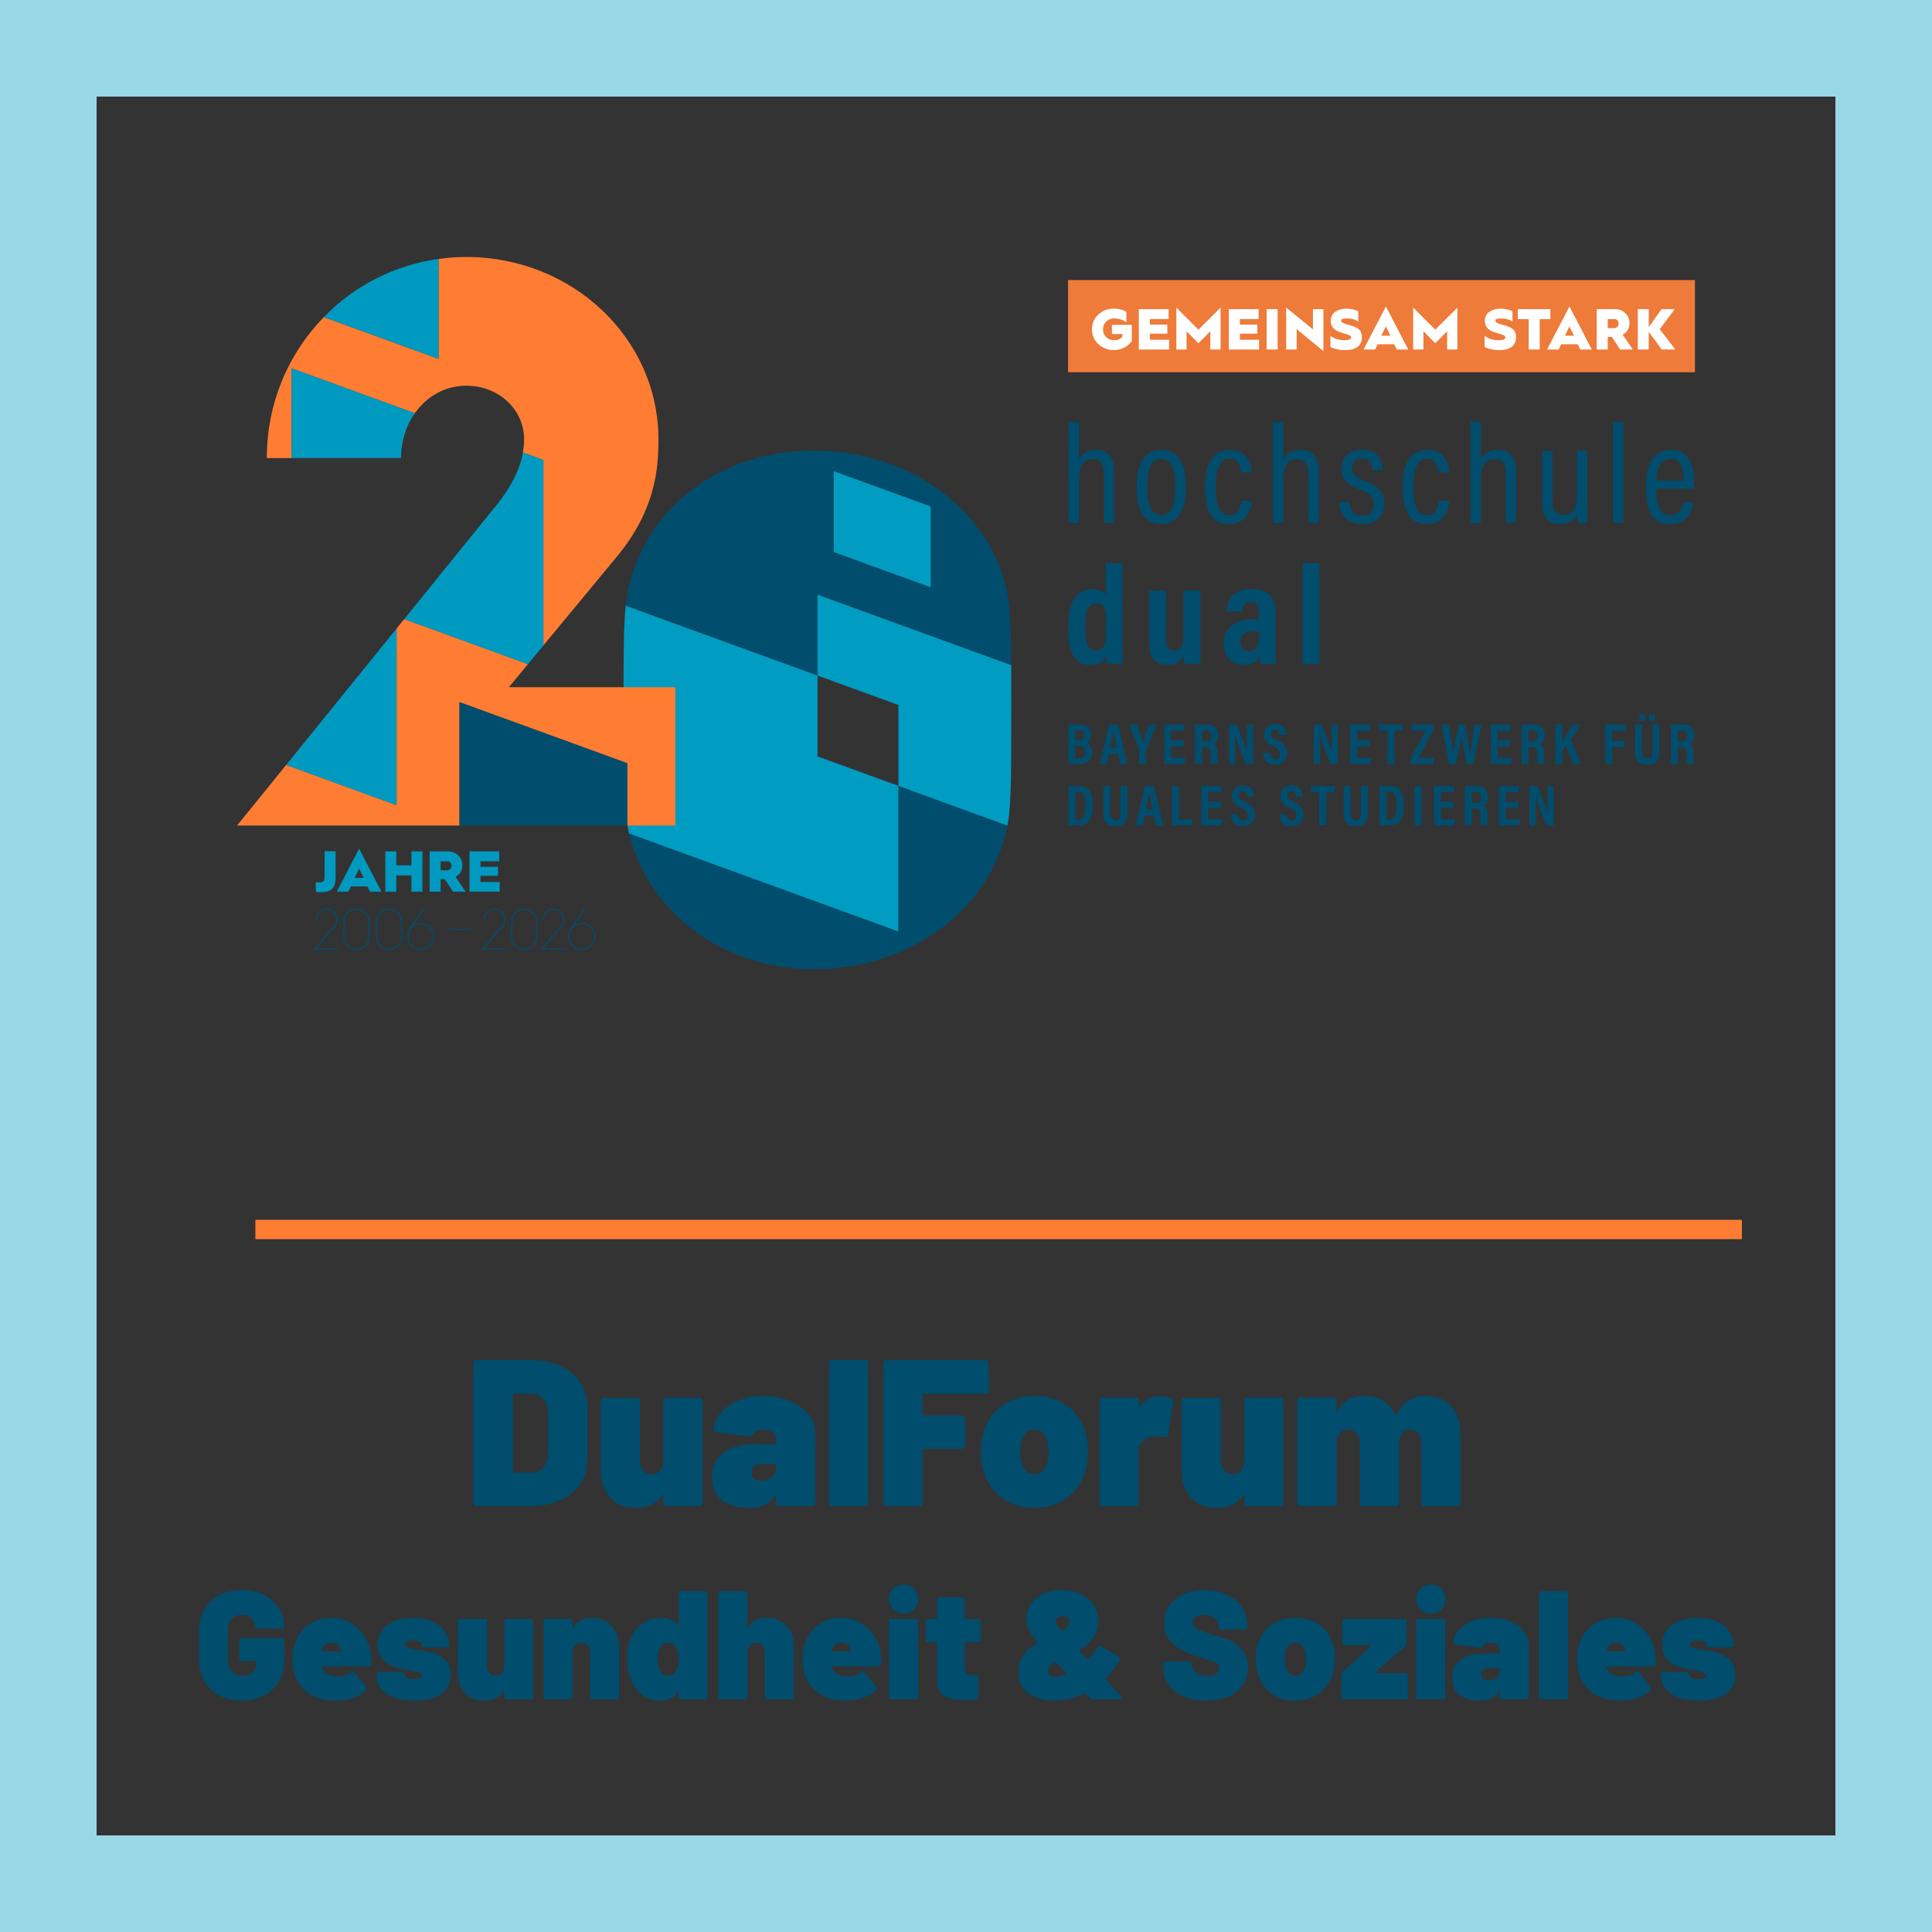 <?xml version="1.0" encoding="UTF-8"?>
<svg xmlns="http://www.w3.org/2000/svg" xmlns:xlink="http://www.w3.org/1999/xlink" id="Ebene_1" data-name="Ebene 1" viewBox="0 0 500 500">
  <rect x="0" y="0" width="500" height="500" fill="#333333" stroke="none"/>
  <defs>
    <style>
      .cls-1 {
        clip-path: url(#clippath-6);
      }

      .cls-2 {
        clip-path: url(#clippath-7);
      }

      .cls-3 {
        clip-path: url(#clippath-4);
      }

      .cls-4 {
        fill: #ff7d33;
      }

      .cls-5 {
        clip-path: url(#clippath-9);
      }

      .cls-6 {
        clip-path: url(#clippath-10);
      }

      .cls-7 {
        fill: #fff;
      }

      .cls-8 {
        fill: #009ac1;
      }

      .cls-9 {
        clip-path: url(#clippath-11);
      }

      .cls-10 {
        fill: #ee7b3a;
      }

      .cls-11 {
        fill: none;
      }

      .cls-12 {
        fill: #004d6e;
      }

      .cls-13 {
        clip-path: url(#clippath-1);
      }

      .cls-14 {
        clip-path: url(#clippath-5);
      }

      .cls-15 {
        clip-path: url(#clippath-8);
      }

      .cls-16 {
        clip-path: url(#clippath-3);
      }

      .cls-17 {
        stroke: #ff7d33;
        stroke-miterlimit: 10;
        stroke-width: 5px;
      }

      .cls-17, .cls-18 {
        fill: #99d8e7;
      }

      .cls-19 {
        clip-path: url(#clippath-12);
      }

      .cls-20 {
        fill: #004d6d;
      }

      .cls-21 {
        clip-path: url(#clippath-2);
      }

      .cls-22 {
        fill: #004d6e;
      }

      .cls-23 {
        fill: #009cc2;
      }

      .cls-24 {
        clip-path: url(#clippath-13);
      }

      .cls-25 {
        clip-path: url(#clippath);
      }
    </style>
    <clipPath id="clippath">
      <rect class="cls-11" x="61.35" y="66.51" width="377.29" height="184.34"></rect>
    </clipPath>
    <clipPath id="clippath-1">
      <rect class="cls-11" x="61.35" y="66.51" width="377.29" height="184.34"></rect>
    </clipPath>
    <clipPath id="clippath-2">
      <rect class="cls-11" x="61.35" y="66.51" width="377.29" height="184.34"></rect>
    </clipPath>
    <clipPath id="clippath-3">
      <rect class="cls-11" x="61.35" y="66.51" width="377.29" height="184.34"></rect>
    </clipPath>
    <clipPath id="clippath-4">
      <rect class="cls-11" x="61.35" y="66.51" width="377.29" height="184.34"></rect>
    </clipPath>
    <clipPath id="clippath-5">
      <rect class="cls-11" x="61.35" y="66.51" width="377.29" height="184.34"></rect>
    </clipPath>
    <clipPath id="clippath-6">
      <rect class="cls-11" x="61.35" y="66.51" width="377.29" height="184.34"></rect>
    </clipPath>
    <clipPath id="clippath-7">
      <rect class="cls-11" x="61.35" y="66.51" width="377.29" height="184.34"></rect>
    </clipPath>
    <clipPath id="clippath-8">
      <rect class="cls-11" x="61.35" y="66.51" width="377.29" height="184.34"></rect>
    </clipPath>
    <clipPath id="clippath-9">
      <rect class="cls-11" x="61.35" y="66.51" width="377.29" height="184.34"></rect>
    </clipPath>
    <clipPath id="clippath-10">
      <rect class="cls-11" x="61.35" y="66.51" width="377.29" height="184.34"></rect>
    </clipPath>
    <clipPath id="clippath-11">
      <rect class="cls-11" x="61.35" y="66.51" width="377.29" height="184.34"></rect>
    </clipPath>
    <clipPath id="clippath-12">
      <rect class="cls-11" x="61.35" y="66.51" width="377.29" height="184.34"></rect>
    </clipPath>
    <clipPath id="clippath-13">
      <rect class="cls-11" x="61.35" y="66.51" width="377.29" height="184.34"></rect>
    </clipPath>
  </defs>
  <path class="cls-18" d="M475,25v450H25V25h450M500,0H0v500h500V0h0Z"></path>
  <g>
    <path class="cls-20" d="M122.76,389.58c-.14-.14-.22-.34-.22-.59v-36.18c0-.25.07-.45.22-.59s.34-.22.59-.22h13.88c2.92,0,5.5.5,7.75,1.51,2.25,1.01,3.99,2.43,5.21,4.27,1.22,1.84,1.84,3.96,1.84,6.37v13.5c0,2.41-.61,4.54-1.84,6.37s-2.96,3.26-5.21,4.27-4.83,1.51-7.75,1.51h-13.88c-.25,0-.45-.07-.59-.22ZM132.97,381.11h4.64c1.22,0,2.23-.48,3.02-1.43.79-.95,1.21-2.21,1.24-3.75v-10.04c0-1.55-.4-2.8-1.19-3.75s-1.84-1.43-3.13-1.43h-4.59c-.18,0-.27.09-.27.27v19.87c0,.18.09.27.27.27Z"></path>
    <path class="cls-20" d="M171.9,361.94c.14-.14.34-.22.59-.22h8.53c.25,0,.45.07.59.22.14.14.22.34.22.59v26.46c0,.25-.07.45-.22.59s-.34.22-.59.22h-8.53c-.25,0-.45-.07-.59-.22-.14-.14-.22-.34-.22-.59v-1.78c0-.11-.04-.18-.11-.22s-.14,0-.22.11c-1.48,2.09-3.78,3.13-6.91,3.13-2.74,0-4.91-.89-6.53-2.67s-2.43-4.26-2.43-7.42v-17.6c0-.25.07-.45.22-.59s.34-.22.59-.22h8.53c.25,0,.45.07.59.22.14.14.22.34.22.59v15.39c0,1.08.28,1.95.84,2.62.56.67,1.29,1,2.19,1,.79,0,1.45-.24,1.97-.73.52-.49.86-1.14,1-1.97.04-.07.05-.18.05-.32v-15.98c0-.25.07-.45.22-.59Z"></path>
    <path class="cls-20" d="M204.35,362.53c2.05.83,3.67,1.96,4.86,3.4,1.19,1.44,1.78,3.01,1.78,4.7v18.36c0,.25-.07.45-.22.59s-.34.22-.59.22h-8.53c-.25,0-.45-.07-.59-.22-.14-.14-.22-.34-.22-.59v-1.89c0-.14-.03-.22-.08-.24-.05-.02-.12.03-.19.14-.61,1.12-1.46,1.94-2.54,2.46s-2.5.78-4.27.78c-2.95,0-5.27-.67-6.97-2.02-1.69-1.35-2.54-3.32-2.54-5.91,0-2.74.96-4.84,2.89-6.32,1.93-1.48,4.73-2.21,8.4-2.21h5.02c.18,0,.27-.09.27-.27v-.97c0-.76-.28-1.37-.84-1.84-.56-.47-1.31-.7-2.24-.7-.65,0-1.22.11-1.73.32s-.86.5-1.08.86c-.14.25-.28.42-.4.51-.13.09-.3.12-.51.08l-8.69-1.08c-.5-.07-.76-.29-.76-.65.14-1.62.79-3.1,1.94-4.43,1.15-1.33,2.69-2.38,4.62-3.16s4.08-1.16,6.45-1.16,4.7.41,6.75,1.24ZM199.74,382.29c.74-.61,1.11-1.44,1.11-2.48v-.7c0-.18-.09-.27-.27-.27h-2.7c-2.27,0-3.4.74-3.4,2.21,0,.65.21,1.17.62,1.57.41.4,1.02.59,1.81.59,1.15,0,2.1-.31,2.83-.92Z"></path>
    <path class="cls-20" d="M214.77,389.58c-.14-.14-.22-.34-.22-.59v-36.18c0-.25.07-.45.22-.59s.34-.22.59-.22h8.53c.25,0,.45.07.59.22.14.14.22.34.22.59v36.18c0,.25-.07.45-.22.59s-.34.22-.59.22h-8.53c-.25,0-.45-.07-.59-.22Z"></path>
    <path class="cls-20" d="M255.71,360.48c-.14.14-.34.22-.59.22h-16.09c-.18,0-.27.09-.27.27v5.08c0,.18.09.27.27.27h9.99c.25,0,.45.07.59.22.14.14.22.34.22.59v7.02c0,.25-.07.45-.22.59-.14.14-.34.22-.59.22h-9.99c-.18,0-.27.09-.27.27v13.77c0,.25-.07.45-.22.59s-.34.22-.59.22h-8.53c-.25,0-.45-.07-.59-.22-.14-.14-.22-.34-.22-.59v-36.18c0-.25.07-.45.22-.59.14-.14.34-.22.59-.22h25.7c.25,0,.45.07.59.22.14.14.22.34.22.59v7.07c0,.25-.07.45-.22.59Z"></path>
    <path class="cls-20" d="M259.03,387.48c-2.36-1.84-3.92-4.32-4.67-7.45-.36-1.3-.54-2.74-.54-4.32,0-1.76.22-3.37.65-4.81.86-2.99,2.46-5.34,4.78-7.05,2.32-1.71,5.16-2.56,8.51-2.56s6.16.86,8.45,2.56c2.29,1.71,3.86,4.02,4.72,6.94.43,1.51.65,3.11.65,4.81,0,1.37-.14,2.74-.43,4.1-.76,3.24-2.31,5.8-4.67,7.69-2.36,1.89-5.28,2.83-8.78,2.83s-6.31-.92-8.67-2.75ZM269.96,380.59c.58-.63.97-1.47,1.19-2.51.14-.68.21-1.49.21-2.43,0-.83-.09-1.66-.27-2.48-.54-2.12-1.67-3.19-3.4-3.19s-2.93,1.06-3.4,3.19c-.18.61-.27,1.44-.27,2.48,0,.94.07,1.75.22,2.43.54,2.3,1.69,3.46,3.46,3.46.94,0,1.69-.32,2.27-.95Z"></path>
    <path class="cls-20" d="M303.23,362.04c.32.18.45.52.38,1.03l-1.3,8.32c-.04.29-.13.47-.3.54-.16.07-.39.07-.67,0-.65-.14-1.22-.22-1.73-.22-.54,0-1.04.05-1.51.16-.94.18-1.74.57-2.4,1.16-.67.59-1,1.4-1,2.4v13.55c0,.25-.07.45-.22.59s-.34.22-.59.22h-8.53c-.25,0-.45-.07-.59-.22-.14-.14-.22-.34-.22-.59v-26.46c0-.25.07-.45.22-.59s.34-.22.59-.22h8.53c.25,0,.45.07.59.22.14.14.22.34.22.59v1.3c0,.11.04.18.11.22.07.04.13.02.16-.05,1.37-1.76,3.15-2.65,5.35-2.65,1.22,0,2.2.23,2.92.7Z"></path>
    <path class="cls-20" d="M322.23,361.94c.14-.14.34-.22.59-.22h8.53c.25,0,.45.07.59.22.14.14.22.34.22.59v26.46c0,.25-.07.45-.22.59-.14.14-.34.22-.59.22h-8.53c-.25,0-.45-.07-.59-.22-.14-.14-.22-.34-.22-.59v-1.78c0-.11-.04-.18-.11-.22s-.14,0-.22.11c-1.48,2.09-3.78,3.13-6.91,3.13-2.74,0-4.91-.89-6.53-2.67-1.62-1.78-2.43-4.26-2.43-7.42v-17.6c0-.25.07-.45.22-.59.14-.14.34-.22.59-.22h8.53c.25,0,.45.07.59.22.14.14.22.34.22.59v15.39c0,1.08.28,1.95.84,2.62.56.67,1.29,1,2.19,1,.79,0,1.45-.24,1.97-.73.52-.49.85-1.14,1-1.97.04-.07.05-.18.05-.32v-15.98c0-.25.07-.45.22-.59Z"></path>
    <path class="cls-20" d="M375.58,363.93c1.58,1.76,2.38,4.25,2.38,7.45v17.6c0,.25-.07.45-.22.59s-.34.22-.59.22h-8.53c-.25,0-.45-.07-.59-.22-.14-.14-.22-.34-.22-.59v-15.39c0-1.08-.26-1.95-.78-2.62-.52-.67-1.2-1-2.03-1s-1.57.33-2.11,1c-.54.67-.81,1.54-.81,2.62v15.39c0,.25-.07.45-.22.59s-.34.22-.59.22h-8.53c-.25,0-.45-.07-.59-.22-.14-.14-.22-.34-.22-.59v-15.39c0-1.08-.28-1.95-.84-2.62-.56-.67-1.29-1-2.19-1-.79,0-1.45.24-1.97.73-.52.49-.86,1.14-1,1.97-.04.07-.05.18-.05.32v15.98c0,.25-.07.45-.22.59s-.34.22-.59.22h-8.53c-.25,0-.45-.07-.59-.22-.14-.14-.22-.34-.22-.59v-26.46c0-.25.07-.45.22-.59s.34-.22.59-.22h8.53c.25,0,.45.07.59.22.14.14.22.34.22.59v2.7c0,.14.04.22.11.22s.14-.05.22-.16c1.37-2.66,3.67-4,6.91-4,1.84,0,3.45.42,4.83,1.27,1.39.85,2.44,2.06,3.16,3.65.11.18.22.16.32-.05.72-1.62,1.72-2.83,3-3.64,1.28-.81,2.78-1.21,4.51-1.21,2.84,0,5.06.88,6.64,2.65Z"></path>
    <path class="cls-20" d="M56.77,438.8c-1.67-.88-2.96-2.12-3.88-3.72-.92-1.6-1.38-3.44-1.38-5.52v-7.56c0-2.08.46-3.91,1.38-5.5s2.21-2.82,3.88-3.7c1.67-.88,3.59-1.32,5.78-1.32s4.04.42,5.72,1.26c1.68.84,2.98,1.98,3.9,3.42.92,1.44,1.38,3.01,1.38,4.72v.04c0,.19-.05.33-.16.44s-.25.16-.44.16h-6.28c-.4,0-.6-.12-.6-.36,0-.88-.31-1.64-.94-2.28-.63-.64-1.49-.96-2.58-.96s-1.92.35-2.56,1.06c-.64.71-.96,1.65-.96,2.82v8c0,1.15.37,2.08,1.1,2.8s1.65,1.08,2.74,1.08c.99,0,1.79-.27,2.42-.82.63-.55.94-1.3.94-2.26v-.52c0-.13-.07-.2-.2-.2h-3.52c-.19,0-.33-.05-.44-.16-.11-.11-.16-.25-.16-.44v-4.8c0-.19.05-.33.16-.44s.25-.16.44-.16h10.44c.19,0,.33.05.44.16.11.11.16.25.16.44v5.48c0,1.97-.46,3.73-1.38,5.28s-2.21,2.75-3.88,3.6-3.58,1.28-5.74,1.28-4.11-.44-5.78-1.32Z"></path>
    <path class="cls-20" d="M96.07,429.72c0,.43-.01.76-.04,1,0,.37-.2.56-.6.56h-12c-.11,0-.16.05-.16.16,0,.24.11.52.32.84.27.45.74.83,1.42,1.14s1.45.46,2.3.46c.72,0,1.39-.11,2-.32.61-.21,1.13-.52,1.56-.92.13-.11.27-.16.4-.16.19,0,.33.08.44.24l3.04,3.88c.11.13.16.28.16.44s-.07.29-.2.4c-.93.91-2.09,1.58-3.48,2.02-1.39.44-2.88.66-4.48.66-2.48,0-4.6-.52-6.36-1.56s-3.04-2.52-3.84-4.44c-.59-1.39-.88-2.88-.88-4.48,0-1.68.24-3.17.72-4.48.72-2.03,1.91-3.61,3.56-4.76,1.65-1.15,3.6-1.72,5.84-1.72,1.71,0,3.29.4,4.74,1.2s2.65,1.9,3.6,3.3c.95,1.4,1.55,2.98,1.82,4.74.08.59.12,1.19.12,1.8ZM83.47,426.72l-.16.44c-.03.08-.01.14.04.18.05.04.11.06.16.06h4.56c.11,0,.16-.05.16-.16s-.04-.28-.12-.52c-.13-.51-.41-.9-.82-1.18-.41-.28-.93-.42-1.54-.42-1.09,0-1.85.53-2.28,1.6Z"></path>
    <path class="cls-20" d="M100.05,438.36c-1.75-1.17-2.62-2.73-2.62-4.68v-.36c0-.19.05-.33.16-.44.11-.11.25-.16.44-.16h6c.4,0,.6.15.6.44,0,.43.23.77.7,1.04s1.07.4,1.82.4c.59,0,1.06-.09,1.42-.26.36-.17.54-.42.54-.74,0-.37-.21-.63-.64-.78-.43-.15-1.19-.31-2.28-.5-1.01-.13-1.92-.29-2.72-.48s-1.57-.47-2.32-.84c-2.29-1.12-3.44-2.88-3.44-5.28,0-2.16.84-3.87,2.52-5.14s3.89-1.9,6.64-1.9c1.87,0,3.5.3,4.9.9,1.4.6,2.49,1.45,3.26,2.54s1.16,2.36,1.16,3.8c0,.29-.2.44-.6.44h-5.8c-.4,0-.6-.15-.6-.44,0-.45-.2-.81-.6-1.06-.4-.25-.93-.38-1.6-.38-.61,0-1.11.1-1.5.3-.39.2-.58.47-.58.82,0,.43.25.72.76.88.51.16,1.32.32,2.44.48.13.03.65.11,1.54.24s1.75.35,2.58.64c1.44.51,2.54,1.21,3.3,2.1.76.89,1.14,2.06,1.14,3.5,0,2.19-.85,3.85-2.56,4.98-1.71,1.13-4.01,1.7-6.92,1.7s-5.39-.59-7.14-1.76Z"></path>
    <path class="cls-20" d="M130.67,419.16c.11-.11.25-.16.44-.16h6.32c.19,0,.33.05.44.16s.16.25.16.44v19.6c0,.19-.05.33-.16.44-.11.11-.25.16-.44.16h-6.32c-.19,0-.33-.05-.44-.16-.11-.11-.16-.25-.16-.44v-1.32c0-.08-.03-.13-.08-.16-.05-.03-.11,0-.16.08-1.09,1.55-2.8,2.32-5.12,2.32-2.03,0-3.64-.66-4.84-1.98s-1.8-3.15-1.8-5.5v-13.04c0-.19.05-.33.16-.44s.25-.16.44-.16h6.32c.19,0,.33.05.44.16s.16.25.16.44v11.4c0,.8.21,1.45.62,1.94.41.49.95.74,1.62.74.59,0,1.07-.18,1.46-.54.39-.36.63-.85.74-1.46.03-.05.04-.13.04-.24v-11.84c0-.19.05-.33.16-.44Z"></path>
    <path class="cls-20" d="M156.75,419.56c1.07.59,1.91,1.45,2.54,2.58.63,1.13.94,2.47.94,4.02v13.04c0,.19-.05.33-.16.44-.11.11-.25.16-.44.16h-6.32c-.19,0-.33-.05-.44-.16-.11-.11-.16-.25-.16-.44v-11.4c0-.8-.21-1.45-.62-1.94-.41-.49-.95-.74-1.62-.74s-1.25.25-1.66.74c-.41.49-.62,1.14-.62,1.94v11.4c0,.19-.05.33-.16.44-.11.11-.25.16-.44.16h-6.32c-.19,0-.33-.05-.44-.16-.11-.11-.16-.25-.16-.44v-19.6c0-.19.05-.33.16-.44s.25-.16.44-.16h6.32c.19,0,.33.05.44.16s.16.25.16.44v1.44c0,.11.03.17.08.2.05.03.09,0,.12-.08,1.01-1.65,2.6-2.48,4.76-2.48,1.33,0,2.53.29,3.6.88Z"></path>
    <path class="cls-20" d="M175.79,411.96c.11-.11.25-.16.44-.16h6.32c.19,0,.33.05.44.16s.16.25.16.44v26.8c0,.19-.05.33-.16.44-.11.11-.25.16-.44.16h-6.32c-.19,0-.33-.05-.44-.16-.11-.11-.16-.25-.16-.44v-1.2c0-.08-.03-.13-.08-.16-.05-.03-.11,0-.16.08-.99,1.47-2.53,2.2-4.64,2.2-1.79,0-3.39-.57-4.82-1.7-1.43-1.13-2.43-2.67-3.02-4.62-.4-1.33-.6-2.83-.6-4.48,0-1.92.29-3.63.88-5.12.64-1.63,1.64-2.95,3-3.98,1.36-1.03,2.99-1.54,4.88-1.54s3.39.61,4.32,1.84c.05.05.11.07.16.06.05-.01.08-.06.08-.14v-8.04c0-.19.05-.33.16-.44ZM175.63,429.44c0-1.28-.21-2.31-.64-3.08-.48-.83-1.17-1.24-2.08-1.24-.96,0-1.67.44-2.12,1.32-.4.75-.6,1.75-.6,3s.2,2.17.6,2.92c.48.88,1.19,1.32,2.12,1.32s1.64-.45,2.12-1.36c.4-.77.6-1.73.6-2.88Z"></path>
    <path class="cls-20" d="M201.99,419.56c1.07.59,1.91,1.45,2.54,2.58.63,1.13.94,2.47.94,4.02v13.04c0,.19-.05.33-.16.44-.11.11-.25.16-.44.16h-6.32c-.19,0-.33-.05-.44-.16-.11-.11-.16-.25-.16-.44v-11.4c0-.8-.21-1.45-.62-1.94-.41-.49-.95-.74-1.62-.74s-1.25.25-1.66.74c-.41.49-.62,1.14-.62,1.94v11.4c0,.19-.05.33-.16.44-.11.11-.25.16-.44.16h-6.32c-.19,0-.33-.05-.44-.16-.11-.11-.16-.25-.16-.44v-26.8c0-.19.05-.33.16-.44s.25-.16.44-.16h6.32c.19,0,.33.05.44.16s.16.25.16.44v8.64c0,.11.03.17.08.2.05.03.09,0,.12-.08,1.01-1.65,2.6-2.48,4.76-2.48,1.33,0,2.53.29,3.6.88Z"></path>
    <path class="cls-20" d="M228.07,429.72c0,.43-.01.76-.04,1,0,.37-.2.56-.6.56h-12c-.11,0-.16.05-.16.16,0,.24.11.52.32.84.27.45.74.83,1.42,1.14s1.45.46,2.3.46c.72,0,1.39-.11,2-.32.61-.21,1.13-.52,1.56-.92.13-.11.27-.16.4-.16.19,0,.33.08.44.24l3.04,3.88c.11.13.16.28.16.44s-.07.29-.2.4c-.93.91-2.09,1.58-3.48,2.02-1.39.44-2.88.66-4.48.66-2.48,0-4.6-.52-6.36-1.56s-3.04-2.52-3.84-4.44c-.59-1.39-.88-2.88-.88-4.48,0-1.68.24-3.17.72-4.48.72-2.03,1.91-3.61,3.56-4.76,1.65-1.15,3.6-1.72,5.84-1.72,1.71,0,3.29.4,4.74,1.2s2.65,1.9,3.6,3.3c.95,1.4,1.55,2.98,1.82,4.74.08.59.12,1.19.12,1.8ZM215.47,426.72l-.16.44c-.03.08-.01.14.04.18.05.04.11.06.16.06h4.56c.11,0,.16-.05.16-.16s-.04-.28-.12-.52c-.13-.51-.41-.9-.82-1.18-.41-.28-.93-.42-1.54-.42-1.09,0-1.85.53-2.28,1.6Z"></path>
    <path class="cls-20" d="M230.23,439.64c-.11-.11-.16-.25-.16-.44v-19.6c0-.19.05-.33.16-.44s.25-.16.44-.16h6.32c.19,0,.33.05.44.16s.16.25.16.44v19.6c0,.19-.05.33-.16.44-.11.11-.25.16-.44.16h-6.32c-.19,0-.33-.05-.44-.16ZM231.17,416.54c-.71-.71-1.06-1.61-1.06-2.7s.35-2.03,1.06-2.72c.71-.69,1.61-1.04,2.7-1.04s1.99.35,2.7,1.04c.71.69,1.06,1.6,1.06,2.72s-.35,1.96-1.06,2.68c-.71.72-1.61,1.08-2.7,1.08s-1.99-.35-2.7-1.06Z"></path>
    <path class="cls-20" d="M253.67,424.84c-.11.11-.25.16-.44.16h-3.32c-.13,0-.2.07-.2.2v6.28c0,1.33.48,2,1.44,2h1.48c.19,0,.33.05.44.16.11.11.16.25.16.44v5.12c0,.37-.2.59-.6.64-1.04.08-2.04.12-3,.12-2.43,0-4.21-.37-5.36-1.12-1.15-.75-1.73-2.16-1.76-4.24v-9.4c0-.13-.07-.2-.2-.2h-2.16c-.19,0-.33-.05-.44-.16s-.16-.25-.16-.44v-4.8c0-.19.05-.33.16-.44s.25-.16.44-.16h2.16c.13,0,.2-.07.2-.2v-4.8c0-.19.05-.33.16-.44.11-.11.25-.16.44-.16h6c.19,0,.33.05.44.16.11.11.16.25.16.44v4.8c0,.13.07.2.2.2h3.32c.19,0,.33.05.44.16s.16.25.16.44v4.8c0,.19-.05.33-.16.44Z"></path>
    <path class="cls-20" d="M290.43,439.44c0,.11-.05.19-.14.26-.09.07-.22.1-.38.1h-7.04c-.29,0-.55-.11-.76-.32l-1.12-1.2c-.08-.08-.17-.09-.28-.04-2.53,1.25-5.13,1.88-7.8,1.88s-4.83-.61-6.64-1.84-2.72-3.09-2.72-5.6c0-1.71.43-3.15,1.3-4.34s2.06-2.22,3.58-3.1c.16-.11.17-.2.04-.28-1.15-1.39-1.91-2.5-2.28-3.34s-.56-1.77-.56-2.78c0-1.33.38-2.56,1.14-3.68.76-1.12,1.83-2.01,3.22-2.68,1.39-.67,2.97-1,4.76-1s3.44.34,4.88,1.02c1.44.68,2.57,1.63,3.4,2.86.83,1.23,1.24,2.63,1.24,4.2,0,1.65-.43,3.08-1.28,4.28-.85,1.2-2.01,2.27-3.48,3.2-.13.08-.15.17-.04.28.4.45,1.03,1.13,1.88,2.04.08.11.17.11.28,0,1.17-1.17,2.01-2.2,2.52-3.08.13-.21.29-.32.48-.32.13,0,.24.03.32.08l4.68,2.68c.32.21.4.48.24.8-1.09,1.81-2.33,3.43-3.72,4.84-.11.08-.13.15-.08.2l1.04,1.12,3.12,3.4c.13.13.2.25.2.36ZM275.83,433.24c.08-.03.13-.06.14-.1s0-.09-.06-.14l-1.32-1.4-1.28-1.32c-.05-.08-.15-.09-.28-.04-1.23.67-1.84,1.41-1.84,2.24,0,.43.19.77.56,1.04.37.27.85.4,1.44.4.37,0,.73-.04,1.08-.12.51-.13,1.03-.32,1.56-.56ZM273.63,418.66c-.32.25-.48.57-.48.94,0,.21.09.47.28.78s.6.83,1.24,1.58c.05.11.15.13.28.08.59-.37,1.03-.74,1.34-1.1.31-.36.46-.75.46-1.18,0-.48-.17-.85-.5-1.1-.33-.25-.78-.38-1.34-.38s-.96.13-1.28.38Z"></path>
    <path class="cls-20" d="M306.27,439.02c-1.68-.73-2.98-1.78-3.9-3.14s-1.38-2.93-1.38-4.72v-.56c0-.19.05-.33.16-.44.11-.11.25-.16.44-.16h6.2c.19,0,.33.05.44.16.11.11.16.25.16.44v.24c0,.75.39,1.41,1.18,1.98.79.57,1.83.86,3.14.86.99,0,1.69-.21,2.12-.62.43-.41.64-.87.64-1.38,0-.59-.27-1.03-.8-1.32-.53-.29-1.51-.65-2.92-1.08l-1.16-.32c-2.64-.8-4.85-1.87-6.64-3.2-1.79-1.33-2.68-3.27-2.68-5.8,0-1.68.45-3.17,1.36-4.46.91-1.29,2.15-2.29,3.74-2.98,1.59-.69,3.37-1.04,5.34-1.04,2.08,0,3.97.39,5.66,1.16s3.03,1.87,4,3.28c.97,1.41,1.46,3.03,1.46,4.84v.36c0,.19-.05.33-.16.44-.11.11-.25.16-.44.16h-6.2c-.19,0-.33-.05-.44-.16-.11-.11-.16-.25-.16-.44v-.04c0-.8-.36-1.53-1.08-2.18-.72-.65-1.69-.98-2.92-.98-.85,0-1.53.17-2.02.52-.49.35-.74.83-.74,1.44,0,.48.18.89.54,1.22.36.33.91.65,1.66.96.75.31,1.89.7,3.44,1.18.21.08,1.15.37,2.82.86,1.67.49,3.06,1.39,4.18,2.68,1.12,1.29,1.68,2.86,1.68,4.7s-.45,3.33-1.36,4.62c-.91,1.29-2.17,2.29-3.8,2.98-1.63.69-3.52,1.04-5.68,1.04s-4.2-.37-5.88-1.1Z"></path>
    <path class="cls-20" d="M328.81,438.08c-1.75-1.36-2.9-3.2-3.46-5.52-.27-.96-.4-2.03-.4-3.2,0-1.31.16-2.49.48-3.56.64-2.21,1.82-3.95,3.54-5.22,1.72-1.27,3.82-1.9,6.3-1.9s4.57.63,6.26,1.9,2.86,2.98,3.5,5.14c.32,1.12.48,2.31.48,3.56,0,1.01-.11,2.03-.32,3.04-.56,2.4-1.71,4.3-3.46,5.7-1.75,1.4-3.91,2.1-6.5,2.1s-4.67-.68-6.42-2.04ZM336.91,432.98c.43-.47.72-1.09.88-1.86.11-.51.16-1.11.16-1.8,0-.61-.07-1.23-.2-1.84-.4-1.57-1.24-2.36-2.52-2.36s-2.17.79-2.52,2.36c-.13.45-.2,1.07-.2,1.84,0,.69.05,1.29.16,1.8.4,1.71,1.25,2.56,2.56,2.56.69,0,1.25-.23,1.68-.7Z"></path>
    <path class="cls-20" d="M347.27,439.64c-.11-.11-.16-.25-.16-.44v-5.76c0-.29.11-.53.32-.72l7.4-6.68c.05-.05.07-.11.06-.16-.01-.05-.06-.08-.14-.08h-6.76c-.19,0-.33-.05-.44-.16-.11-.11-.16-.25-.16-.44v-5.6c0-.19.05-.33.16-.44.11-.11.25-.16.44-.16h15.44c.19,0,.33.05.44.16.11.11.16.25.16.44v5.76c0,.29-.11.53-.32.72l-7.76,6.68c-.05.05-.07.11-.06.16.01.05.06.08.14.08h7.72c.19,0,.33.05.44.16s.16.25.16.44v5.6c0,.19-.05.33-.16.44-.11.11-.25.16-.44.16h-16.04c-.19,0-.33-.05-.44-.16Z"></path>
    <path class="cls-20" d="M366.67,439.64c-.11-.11-.16-.25-.16-.44v-19.6c0-.19.05-.33.16-.44.11-.11.25-.16.44-.16h6.32c.19,0,.33.05.44.16s.16.25.16.44v19.6c0,.19-.05.33-.16.44-.11.11-.25.16-.44.16h-6.32c-.19,0-.33-.05-.44-.16ZM367.61,416.54c-.71-.71-1.06-1.61-1.06-2.7s.35-2.03,1.06-2.72c.71-.69,1.61-1.04,2.7-1.04s1.99.35,2.7,1.04c.71.69,1.06,1.6,1.06,2.72s-.35,1.96-1.06,2.68c-.71.72-1.61,1.08-2.7,1.08s-1.99-.35-2.7-1.06Z"></path>
    <path class="cls-20" d="M390.71,419.6c1.52.61,2.72,1.45,3.6,2.52s1.32,2.23,1.32,3.48v13.6c0,.19-.05.33-.16.44s-.25.16-.44.16h-6.32c-.19,0-.33-.05-.44-.16-.11-.11-.16-.25-.16-.44v-1.4c0-.11-.02-.17-.06-.18s-.09.02-.14.1c-.45.83-1.08,1.43-1.88,1.82-.8.39-1.85.58-3.16.58-2.19,0-3.91-.5-5.16-1.5-1.25-1-1.88-2.46-1.88-4.38,0-2.03.71-3.59,2.14-4.68,1.43-1.09,3.5-1.64,6.22-1.64h3.72c.13,0,.2-.07.2-.2v-.72c0-.56-.21-1.01-.62-1.36-.41-.35-.97-.52-1.66-.52-.48,0-.91.08-1.28.24-.37.16-.64.37-.8.64-.11.19-.21.31-.3.38s-.22.09-.38.06l-6.44-.8c-.37-.05-.56-.21-.56-.48.11-1.2.59-2.29,1.44-3.28.85-.99,1.99-1.77,3.42-2.34,1.43-.57,3.02-.86,4.78-.86s3.48.31,5,.92ZM387.29,434.24c.55-.45.82-1.07.82-1.84v-.52c0-.13-.07-.2-.2-.2h-2c-1.68,0-2.52.55-2.52,1.64,0,.48.15.87.46,1.16.31.29.75.44,1.34.44.85,0,1.55-.23,2.1-.68Z"></path>
    <path class="cls-20" d="M398.43,439.64c-.11-.11-.16-.25-.16-.44v-26.8c0-.19.05-.33.16-.44.11-.11.25-.16.44-.16h6.32c.19,0,.33.05.44.16s.16.25.16.44v26.8c0,.19-.05.33-.16.44-.11.11-.25.16-.44.16h-6.32c-.19,0-.33-.05-.44-.16Z"></path>
    <path class="cls-20" d="M428.51,429.72c0,.43-.01.76-.04,1,0,.37-.2.56-.6.56h-12c-.11,0-.16.05-.16.16,0,.24.11.52.32.84.27.45.74.83,1.42,1.14s1.45.46,2.3.46c.72,0,1.39-.11,2-.32.61-.21,1.13-.52,1.56-.92.13-.11.27-.16.4-.16.19,0,.33.08.44.24l3.04,3.88c.11.13.16.28.16.44s-.07.29-.2.4c-.93.91-2.09,1.58-3.48,2.02-1.39.44-2.88.66-4.48.66-2.48,0-4.6-.52-6.36-1.56-1.76-1.04-3.04-2.52-3.84-4.44-.59-1.39-.88-2.88-.88-4.48,0-1.68.24-3.17.72-4.48.72-2.03,1.91-3.61,3.56-4.76,1.65-1.15,3.6-1.72,5.84-1.72,1.71,0,3.29.4,4.74,1.2,1.45.8,2.65,1.9,3.6,3.3.95,1.4,1.55,2.98,1.82,4.74.08.59.12,1.19.12,1.8ZM415.91,426.72l-.16.44c-.03.08-.01.14.04.18s.11.06.16.06h4.56c.11,0,.16-.05.16-.16s-.04-.28-.12-.52c-.13-.51-.41-.9-.82-1.18-.41-.28-.93-.42-1.54-.42-1.09,0-1.85.53-2.28,1.6Z"></path>
    <path class="cls-20" d="M432.49,438.36c-1.75-1.17-2.62-2.73-2.62-4.68v-.36c0-.19.05-.33.16-.44s.25-.16.44-.16h6c.4,0,.6.15.6.44,0,.43.23.77.7,1.04.47.27,1.07.4,1.82.4.59,0,1.06-.09,1.42-.26.36-.17.54-.42.54-.74,0-.37-.21-.63-.64-.78-.43-.15-1.19-.31-2.28-.5-1.01-.13-1.92-.29-2.72-.48s-1.57-.47-2.32-.84c-2.29-1.12-3.44-2.88-3.44-5.28,0-2.16.84-3.87,2.52-5.14,1.68-1.27,3.89-1.9,6.64-1.9,1.87,0,3.5.3,4.9.9,1.4.6,2.49,1.45,3.26,2.54.77,1.09,1.16,2.36,1.16,3.8,0,.29-.2.44-.6.44h-5.8c-.4,0-.6-.15-.6-.44,0-.45-.2-.81-.6-1.06-.4-.25-.93-.38-1.6-.38-.61,0-1.11.1-1.5.3-.39.2-.58.47-.58.82,0,.43.25.72.76.88.51.16,1.32.32,2.44.48.13.03.65.11,1.54.24s1.75.35,2.58.64c1.44.51,2.54,1.21,3.3,2.1.76.89,1.14,2.06,1.14,3.5,0,2.19-.85,3.85-2.56,4.98-1.71,1.13-4.01,1.7-6.92,1.7s-5.39-.59-7.14-1.76Z"></path>
  </g>
  <line class="cls-17" x1="66.09" y1="318.19" x2="450.8" y2="318.19"></line>
  <g>
    <g class="cls-25">
      <path class="cls-12" d="M232.5,241.06l-69.7-25.37c4.83,20.35,24.38,35.15,47.8,35.15,25.1,0,46.07-15.8,50.11-37.19l-28.21-10.27v37.68ZM240.88,152.01l-25.12-9.14v-20.93l25.12,9.14v20.93ZM261.71,172.15c-.04-7.22-.15-11.31-.55-15.48-2.62-22.84-24.34-40.07-50.55-40.07s-46.06,17.23-48.68,40.07v.09s49.64,18.07,49.64,18.07v-20.93l50.14,18.25Z"></path>
      <path class="cls-23" d="M215.75,142.86l25.12,9.14v-20.93l-25.12-9.14v20.93ZM261.73,183.63c0-4.6,0-8.34-.02-11.48l-50.14-18.25v20.93l20.94,7.62v20.93l-20.94-7.62v-20.93l-49.65-18.07c-.55,5.96-.55,11.78-.55,26.87s0,21.16.56,27.15c.19,1.67.49,3.31.87,4.92l69.7,25.37v-37.68l28.21,10.27c.18-.95.34-1.9.45-2.87.56-5.99.56-11.98.56-27.15"></path>
      <path class="cls-22" d="M279.24,109.21v9.77c.65-1.51,2.09-2.58,4.45-2.58,2.73,0,4.68,1.7,4.68,5.69v13.21h-2.7v-12.66c0-2.28-.66-3.85-2.94-3.85-2.55,0-3.49,2.1-3.49,5.34v11.17h-2.7v-26.09h2.7Z"></path>
      <path class="cls-22" d="M296.88,125.87c0,5.05,1.26,7.45,3.68,7.45s3.63-2.43,3.63-7.47c0-4.75-1.18-7.09-3.64-7.09s-3.66,2.08-3.66,7.11M306.92,125.79c0,6.54-2.2,9.85-6.39,9.85s-6.39-3.19-6.39-9.79,2.52-9.44,6.5-9.44,6.28,3.14,6.28,9.38"></path>
      <path class="cls-22" d="M323.94,129.63c-.07.99-.47,6-5.91,6-4.86,0-6.17-4.29-6.17-9.68s1.7-9.54,6.41-9.54c5.39,0,5.65,4.99,5.66,5.86h-2.74c-.04-.76-.29-3.55-2.93-3.55s-3.66,2.92-3.66,7.22c0,4.62,1.01,7.38,3.53,7.38,2.69,0,3.01-2.71,3.14-3.69h2.66Z"></path>
      <path class="cls-22" d="M332.15,109.21v9.77c.65-1.51,2.09-2.58,4.45-2.58,2.73,0,4.68,1.7,4.68,5.69v13.21h-2.7v-12.66c0-2.28-.66-3.85-2.94-3.85-2.55,0-3.49,2.1-3.49,5.34v11.17h-2.7v-26.09h2.7Z"></path>
      <path class="cls-22" d="M349.26,129.95c.12,1.99,1.16,3.49,3.29,3.49s3.01-1.23,3.01-2.93c0-1.92-.99-2.8-3.42-3.75-3.84-1.47-4.96-2.85-4.96-5.44s1.53-4.91,5.32-4.91c4.15,0,5.33,2.82,5.36,5.29h-2.63c-.05-.88-.25-3.09-2.82-3.09-1.76,0-2.56,1.09-2.56,2.56s.65,2.22,3.23,3.21c3.58,1.38,5.18,2.7,5.18,5.88,0,3.39-2.12,5.38-5.85,5.38s-5.72-2.31-5.82-5.68h2.67Z"></path>
      <path class="cls-22" d="M375.06,129.63c-.07.99-.47,6-5.91,6-4.86,0-6.17-4.29-6.17-9.68s1.7-9.54,6.41-9.54c5.39,0,5.65,4.99,5.66,5.86h-2.74c-.04-.76-.29-3.55-2.93-3.55s-3.66,2.92-3.66,7.22c0,4.62,1.01,7.38,3.53,7.38,2.69,0,3.01-2.71,3.14-3.69h2.66Z"></path>
      <path class="cls-22" d="M383.26,109.21v9.77c.65-1.51,2.09-2.58,4.45-2.58,2.73,0,4.68,1.7,4.68,5.69v13.21h-2.7v-12.66c0-2.28-.66-3.85-2.94-3.85-2.55,0-3.49,2.1-3.49,5.34v11.17h-2.7v-26.09h2.7Z"></path>
      <path class="cls-22" d="M410.79,130.21c0,2.34,0,4.19.04,5.09h-2.56c-.09-.54-.12-1.28-.14-2.48-.67,1.84-2.22,2.81-4.41,2.81s-4.64-.88-4.64-5.55v-13.36h2.7v12.72c0,2.37.66,3.82,2.79,3.82s3.52-1.26,3.52-5.27v-11.28h2.7v13.49Z"></path>
    </g>
    <rect class="cls-22" x="417.46" y="109.21" width="2.68" height="26.09"></rect>
    <g class="cls-13">
      <path class="cls-22" d="M435.71,124.41c0-3.2-.68-5.69-3.39-5.69-3.4,0-3.57,4.42-3.61,5.69h7ZM428.66,126.51c0,3.64.62,6.82,3.57,6.82s3.29-2.76,3.39-3.33h2.63c-.05.48-.57,5.64-6.04,5.64s-6.23-5.01-6.23-9.64c0-5.88,2.01-9.59,6.38-9.59,4.89,0,6.04,4.02,6.04,8.66,0,.35-.01.97-.05,1.43h-9.68Z"></path>
      <path class="cls-22" d="M280.86,162.21c0,4.4.79,6.21,2.65,6.21,2.27,0,2.77-1.77,2.77-6.35s-.35-5.86-2.58-5.86c-1.78,0-2.84,1.35-2.84,5.99M290.52,145.75v20.76c0,2.24,0,4.17.04,5.27h-4.21c-.07-.48-.14-1.45-.14-2.01-.55,1.34-1.7,2.34-4.21,2.34-4,0-5.59-3.59-5.59-9.97,0-5.82,1.9-9.65,6.32-9.65,2.06,0,3.04.76,3.41,1.49v-8.23h4.38Z"></path>
      <path class="cls-22" d="M310.66,166.21c0,2.76,0,4.6.04,5.57h-4.17c-.11-.58-.14-1.43-.17-2.07-.84,1.74-2.2,2.4-4.22,2.4-2.7,0-4.74-1.33-4.74-5.69v-13.61h4.38v12.63c0,1.87.39,2.92,1.98,2.92s2.53-.89,2.53-3.9v-11.64h4.38v13.4Z"></path>
      <path class="cls-22" d="M325.84,163.46c-.44-.07-.84-.08-1.42-.08-2.49,0-3.4,1.16-3.4,2.71,0,1.15.56,2.46,2.18,2.46,2.24,0,2.64-1.67,2.64-4.48v-.6ZM330.05,167.65c0,.93.08,3.28.15,4.13h-3.98c-.08-.38-.18-1.22-.18-1.77-.72,1.21-1.97,2.09-4.28,2.09-3.65,0-5.05-2.9-5.05-5.62,0-3.88,2.66-6.24,7.48-6.24.64,0,1.12,0,1.55.04v-2.07c0-1.1-.14-2.4-2.04-2.4s-2.03,1.2-2.14,2.44h-4.15c.07-2.79,1.38-5.78,6.46-5.78,4.07,0,6.18,1.85,6.18,5.47v9.69Z"></path>
    </g>
    <rect class="cls-22" x="337.06" y="145.75" width="4.38" height="26.03"></rect>
    <g class="cls-21">
      <path class="cls-22" d="M278.28,196.28h1.09c.91,0,1.44-.47,1.44-1.61,0-1.05-.44-1.67-1.64-1.67h-.89v3.28ZM279.16,191.58c1.13,0,1.43-.44,1.43-1.32s-.47-1.3-1.37-1.3h-.94v2.62h.88ZM276.49,187.52h3.11c1.77,0,2.74.98,2.74,2.58,0,1.28-.61,1.91-1.18,2.12.72.3,1.47.96,1.47,2.49,0,1.94-1.26,3-3.07,3h-3.07v-10.19Z"></path>
      <path class="cls-22" d="M289.02,193.56c-.38-1.95-.68-3.37-.84-4.35h-.04c-.12.94-.45,2.47-.82,4.35h1.71ZM286.99,195.14l-.51,2.56h-1.83l2.36-10.19h2.37l2.39,10.19h-1.91l-.51-2.56h-2.36Z"></path>
      <path class="cls-22" d="M294.83,197.71v-3.61c0-.12-.02-.21-.07-.33l-2.57-6.25h2.04c.57,1.6,1.27,3.56,1.57,4.68.37-1.25,1.07-3.16,1.59-4.68h1.93l-2.6,6.28c-.03.07-.06.19-.06.34v3.57h-1.83Z"></path>
    </g>
    <polygon class="cls-22" points="306.37 193.18 303.1 193.18 303.1 196.14 306.77 196.14 306.54 197.71 301.3 197.71 301.3 187.52 306.52 187.52 306.52 189.12 303.1 189.12 303.1 191.6 306.37 191.6 306.37 193.18"></polygon>
    <g class="cls-16">
      <path class="cls-22" d="M311.08,191.89h.86c1.1,0,1.53-.47,1.53-1.5,0-.88-.42-1.39-1.35-1.39h-1.04v2.89ZM311.08,193.36v4.34h-1.81v-10.19h3.12c1.85,0,2.9.97,2.9,2.78,0,1.47-.79,2.11-1.32,2.32.79.37,1.16,1.04,1.16,2.54v.41c0,1.16.05,1.59.14,2.13h-1.76c-.15-.47-.18-1.27-.18-2.15v-.37c0-1.36-.31-1.82-1.46-1.82h-.78Z"></path>
      <path class="cls-22" d="M318.06,197.71v-10.19h2.07c2.11,5.63,2.51,6.7,2.63,7.2h.01c-.09-1.22-.09-2.72-.09-4.39v-2.81h1.63v10.19h-1.99c-2.18-6-2.56-7.08-2.69-7.55h-.02c.08,1.26.08,2.76.08,4.58v2.97h-1.64Z"></path>
      <path class="cls-22" d="M328.68,194.85c.09.84.43,1.59,1.36,1.59s1.23-.56,1.23-1.32c0-.84-.41-1.32-1.7-1.94-1.74-.83-2.43-1.56-2.43-3.08,0-1.63,1.05-2.75,2.89-2.75,2.29,0,2.86,1.55,2.89,2.88h-1.79c-.06-.58-.21-1.44-1.13-1.44-.72,0-1.04.47-1.04,1.16,0,.73.33,1.08,1.52,1.63,1.83.84,2.65,1.67,2.65,3.37,0,1.6-.99,2.92-3.14,2.92-2.34,0-3.06-1.5-3.12-3.03h1.82Z"></path>
      <path class="cls-22" d="M340,197.71v-10.19h2.07c2.11,5.63,2.51,6.7,2.63,7.2h.01c-.09-1.22-.09-2.72-.09-4.39v-2.81h1.63v10.19h-1.99c-2.18-6-2.56-7.08-2.69-7.55h-.02c.08,1.26.08,2.76.08,4.58v2.97h-1.64Z"></path>
    </g>
    <polygon class="cls-22" points="354.49 193.18 351.22 193.18 351.22 196.14 354.89 196.14 354.66 197.71 349.41 197.71 349.41 187.52 354.64 187.52 354.64 189.12 351.22 189.12 351.22 191.6 354.49 191.6 354.49 193.18"></polygon>
    <polygon class="cls-22" points="359.06 189.12 356.88 189.12 356.88 187.52 363.06 187.52 363.06 189.12 360.88 189.12 360.88 197.71 359.06 197.71 359.06 189.12"></polygon>
    <polygon class="cls-22" points="364.98 196.44 368.95 189.12 365.28 189.12 365.28 187.52 370.93 187.52 370.93 188.98 367.11 196.12 371.13 196.12 370.9 197.71 364.98 197.71 364.98 196.44"></polygon>
    <g class="cls-3">
      <path class="cls-22" d="M375.02,197.71l-1.94-10.19h1.95c.37,2.4.86,5.74,1.01,7.64h.01c.3-1.97,1.03-5.43,1.44-7.64h1.62c.38,2,1.12,5.61,1.38,7.55h.03c.22-2.14.83-5.61,1.09-7.55h1.82l-2.07,10.19h-1.8c-.39-2.13-1.05-5.23-1.32-7.19h-.03c-.29,2-.99,5.23-1.38,7.19h-1.8Z"></path>
    </g>
    <polygon class="cls-22" points="390.86 193.18 387.59 193.18 387.59 196.14 391.26 196.14 391.03 197.71 385.79 197.71 385.79 187.52 391.01 187.52 391.01 189.12 387.59 189.12 387.59 191.6 390.86 191.6 390.86 193.18"></polygon>
    <g class="cls-14">
      <path class="cls-22" d="M395.57,191.89h.86c1.1,0,1.53-.47,1.53-1.5,0-.88-.42-1.39-1.35-1.39h-1.04v2.89ZM395.57,193.36v4.34h-1.81v-10.19h3.12c1.85,0,2.9.97,2.9,2.78,0,1.47-.79,2.11-1.32,2.32.79.37,1.16,1.04,1.16,2.54v.41c0,1.16.05,1.59.14,2.13h-1.76c-.15-.47-.17-1.27-.17-2.15v-.37c0-1.36-.31-1.82-1.46-1.82h-.78Z"></path>
      <path class="cls-22" d="M402.55,187.52h1.8v4.57c.56-.93,1.87-3.25,2.69-4.57h2.1l-2.63,3.98,2.68,6.21h-2.03l-1.9-4.68-.92,1.29v3.39h-1.8v-10.19Z"></path>
    </g>
    <polygon class="cls-22" points="415.43 187.52 420.67 187.52 420.67 189.12 417.24 189.12 417.24 191.74 420.46 191.74 420.46 193.31 417.24 193.31 417.24 197.71 415.43 197.71 415.43 187.52"></polygon>
    <g class="cls-1">
      <path class="cls-22" d="M426.78,184.87h1.51v1.75h-1.51v-1.75ZM424.27,184.87h1.51v1.75h-1.51v-1.75ZM424.97,187.52v7.01c0,.83.21,1.82,1.33,1.82s1.32-.83,1.32-1.81v-7.02h1.83v7.05c0,1.83-.71,3.32-3.17,3.32s-3.13-1.4-3.13-3.32v-7.05h1.83Z"></path>
      <path class="cls-22" d="M434.24,191.89h.86c1.1,0,1.53-.47,1.53-1.5,0-.88-.42-1.39-1.35-1.39h-1.04v2.89ZM434.24,193.36v4.34h-1.81v-10.19h3.12c1.85,0,2.9.97,2.9,2.78,0,1.47-.79,2.11-1.32,2.32.79.37,1.16,1.04,1.16,2.54v.41c0,1.16.05,1.59.14,2.13h-1.76c-.15-.47-.17-1.27-.17-2.15v-.37c0-1.36-.31-1.82-1.46-1.82h-.78Z"></path>
      <path class="cls-22" d="M278.35,212.13h.65c1.43,0,1.92-1.07,1.92-3.81,0-2.34-.44-3.37-1.9-3.37h-.67v7.18ZM276.5,203.43h2.65c2.62,0,3.64,1.68,3.64,4.88,0,3.44-.98,5.3-3.78,5.3h-2.51v-10.19Z"></path>
      <path class="cls-22" d="M287.36,203.43v7.01c0,.83.21,1.82,1.33,1.82s1.32-.83,1.32-1.81v-7.02h1.83v7.05c0,1.83-.71,3.32-3.17,3.32s-3.13-1.4-3.13-3.32v-7.05h1.83Z"></path>
      <path class="cls-22" d="M298.3,209.48c-.38-1.95-.68-3.37-.84-4.35h-.04c-.12.94-.45,2.47-.82,4.35h1.71ZM296.27,211.06l-.51,2.56h-1.83l2.36-10.19h2.37l2.39,10.19h-1.91l-.51-2.56h-2.36Z"></path>
    </g>
    <polygon class="cls-22" points="303.3 203.43 305.13 203.43 305.13 212.07 308.61 212.07 308.43 213.62 303.3 213.62 303.3 203.43"></polygon>
    <polygon class="cls-22" points="315.97 209.09 312.7 209.09 312.7 212.05 316.38 212.05 316.15 213.62 310.9 213.62 310.9 203.44 316.13 203.44 316.13 205.03 312.7 205.03 312.7 207.51 315.97 207.51 315.97 209.09"></polygon>
    <g class="cls-2">
      <path class="cls-22" d="M320.34,210.77c.09.84.43,1.59,1.36,1.59s1.23-.56,1.23-1.32c0-.84-.41-1.32-1.7-1.94-1.74-.83-2.43-1.56-2.43-3.08,0-1.63,1.05-2.75,2.89-2.75,2.29,0,2.86,1.55,2.89,2.88h-1.79c-.06-.58-.21-1.44-1.13-1.44-.72,0-1.04.47-1.04,1.16,0,.73.33,1.08,1.52,1.63,1.83.84,2.65,1.67,2.65,3.37,0,1.6-.99,2.92-3.14,2.92-2.34,0-3.06-1.5-3.12-3.03h1.82Z"></path>
      <path class="cls-22" d="M332.92,210.77c.09.84.43,1.59,1.36,1.59s1.23-.56,1.23-1.32c0-.84-.41-1.32-1.7-1.94-1.74-.83-2.43-1.56-2.43-3.08,0-1.63,1.05-2.75,2.89-2.75,2.29,0,2.86,1.55,2.89,2.88h-1.79c-.06-.58-.21-1.44-1.13-1.44-.72,0-1.04.47-1.04,1.16,0,.73.33,1.08,1.52,1.63,1.83.84,2.65,1.67,2.65,3.37,0,1.6-.99,2.92-3.14,2.92-2.34,0-3.06-1.5-3.12-3.03h1.82Z"></path>
    </g>
    <polygon class="cls-22" points="341.43 205.03 339.26 205.03 339.26 203.43 345.44 203.43 345.44 205.03 343.26 205.03 343.26 213.62 341.43 213.62 341.43 205.03"></polygon>
    <g class="cls-15">
      <path class="cls-22" d="M349.54,203.43v7.01c0,.83.21,1.82,1.33,1.82s1.32-.83,1.32-1.81v-7.02h1.83v7.05c0,1.83-.71,3.32-3.17,3.32s-3.13-1.4-3.13-3.32v-7.05h1.83Z"></path>
      <path class="cls-22" d="M358.85,212.13h.65c1.43,0,1.92-1.07,1.92-3.81,0-2.34-.44-3.37-1.9-3.37h-.67v7.18ZM357.01,203.43h2.65c2.62,0,3.64,1.68,3.64,4.88,0,3.44-.98,5.3-3.78,5.3h-2.51v-10.19Z"></path>
    </g>
    <rect class="cls-22" x="366.1" y="203.44" width="1.83" height="10.19"></rect>
    <polygon class="cls-22" points="376.19 209.09 372.92 209.09 372.92 212.05 376.59 212.05 376.36 213.62 371.12 213.62 371.12 203.44 376.34 203.44 376.34 205.03 372.92 205.03 372.92 207.51 376.19 207.51 376.19 209.09"></polygon>
    <g class="cls-5">
      <path class="cls-22" d="M380.9,207.8h.86c1.1,0,1.53-.47,1.53-1.5,0-.88-.42-1.39-1.35-1.39h-1.04v2.89ZM380.9,209.28v4.34h-1.81v-10.19h3.12c1.85,0,2.9.97,2.9,2.78,0,1.47-.79,2.11-1.32,2.32.79.37,1.16,1.04,1.16,2.54v.41c0,1.16.05,1.59.14,2.13h-1.77c-.15-.47-.17-1.27-.17-2.15v-.37c0-1.36-.31-1.82-1.46-1.82h-.78Z"></path>
    </g>
    <polygon class="cls-22" points="392.95 209.09 389.68 209.09 389.68 212.05 393.35 212.05 393.13 213.62 387.88 213.62 387.88 203.44 393.1 203.44 393.1 205.03 389.68 205.03 389.68 207.51 392.95 207.51 392.95 209.09"></polygon>
    <g class="cls-6">
      <path class="cls-22" d="M395.85,213.62v-10.19h2.07c2.11,5.63,2.51,6.7,2.63,7.2h.01c-.09-1.22-.09-2.72-.09-4.39v-2.81h1.63v10.19h-1.99c-2.18-6-2.56-7.08-2.69-7.55h-.02c.08,1.26.08,2.76.08,4.58v2.97h-1.64Z"></path>
      <path class="cls-22" d="M147.39,242.36c0-1.81,1.36-3.19,3.16-3.19s3.19,1.39,3.19,3.19-1.38,3.22-3.19,3.22-3.16-1.39-3.16-3.22M147.04,242.34c0,2.02,1.53,3.53,3.5,3.53s3.5-1.51,3.5-3.53-1.54-3.5-3.47-3.5c-.78,0-1.57.24-2.07.75l2.92-4.3h-.39l-2.32,3.43c-.79,1.18-1.68,2.17-1.68,3.62M139.9,245.72h6.48v-.3h-5.79l4.71-5.37c.79-.93.85-1.56.85-2.16,0-1.53-1.27-2.75-2.83-2.75s-2.83,1.26-2.83,2.81h.31c0-1.38,1.14-2.51,2.51-2.51s2.51,1.11,2.51,2.44c0,.67-.13,1.23-.85,2.04l-5.09,5.81ZM132.62,242.81c-.04-.46-.04-1.06-.04-2.3s0-1.83.04-2.29c.15-1.6,1.44-2.77,3.05-2.77s2.92,1.17,3.07,2.77c.04.46.04,1.09.04,2.29s0,1.84-.04,2.3c-.15,1.6-1.45,2.77-3.07,2.77s-2.9-1.17-3.05-2.77M132.3,242.82c.18,1.83,1.63,3.05,3.37,3.05s3.2-1.23,3.38-3.05c.04-.46.04-1.08.04-2.32s0-1.83-.04-2.3c-.18-1.87-1.68-3.05-3.38-3.05s-3.19,1.18-3.37,3.05c-.04.48-.04,1.09-.04,2.3s0,1.86.04,2.32M124.58,245.72h6.48v-.3h-5.79l4.71-5.37c.79-.93.85-1.56.85-2.16,0-1.53-1.27-2.75-2.83-2.75s-2.83,1.26-2.83,2.81h.31c0-1.38,1.14-2.51,2.51-2.51s2.51,1.11,2.51,2.44c0,.67-.13,1.23-.85,2.04l-5.09,5.81ZM116.29,240.67h5.6v-.3h-5.6v.3ZM105.71,242.36c0-1.81,1.36-3.19,3.16-3.19s3.19,1.39,3.19,3.19-1.38,3.22-3.19,3.22-3.16-1.39-3.16-3.22M105.36,242.34c0,2.02,1.53,3.53,3.5,3.53s3.5-1.51,3.5-3.53-1.54-3.5-3.47-3.5c-.78,0-1.57.24-2.07.75l2.92-4.3h-.39l-2.32,3.43c-.79,1.18-1.68,2.17-1.68,3.62M97.6,242.81c-.04-.46-.04-1.06-.04-2.3s0-1.83.04-2.29c.15-1.6,1.44-2.77,3.05-2.77s2.92,1.17,3.07,2.77c.04.46.04,1.09.04,2.29s0,1.84-.04,2.3c-.15,1.6-1.45,2.77-3.07,2.77s-2.9-1.17-3.05-2.77M97.28,242.82c.18,1.83,1.63,3.05,3.37,3.05s3.2-1.23,3.38-3.05c.04-.46.04-1.08.04-2.32s0-1.83-.04-2.3c-.18-1.87-1.68-3.05-3.38-3.05s-3.19,1.18-3.37,3.05c-.04.48-.04,1.09-.04,2.3s0,1.86.04,2.32M89.17,242.81c-.04-.46-.04-1.06-.04-2.3s0-1.83.04-2.29c.15-1.6,1.44-2.77,3.05-2.77s2.92,1.17,3.07,2.77c.04.46.04,1.09.04,2.29s0,1.84-.04,2.3c-.15,1.6-1.45,2.77-3.07,2.77s-2.9-1.17-3.05-2.77M88.86,242.82c.18,1.83,1.63,3.05,3.37,3.05s3.2-1.23,3.38-3.05c.04-.46.04-1.08.04-2.32s0-1.83-.04-2.3c-.18-1.87-1.68-3.05-3.38-3.05s-3.19,1.18-3.37,3.05c-.04.48-.04,1.09-.04,2.3s0,1.86.04,2.32M81.13,245.72h6.48v-.3h-5.79l4.71-5.37c.79-.93.85-1.56.85-2.16,0-1.53-1.27-2.75-2.83-2.75s-2.83,1.26-2.83,2.81h.31c0-1.38,1.14-2.51,2.51-2.51s2.51,1.11,2.51,2.44c0,.67-.13,1.23-.85,2.04l-5.09,5.81Z"></path>
      <path class="cls-8" d="M121.51,230.76h7.81v-2.51h-4.97v-1.59h4.52v-2.33h-4.52v-1.44h4.85v-2.56h-7.69v10.43ZM114.03,225.24v-2.33h1.83c.54,0,.99.43.99,1.11,0,.78-.48,1.23-1.23,1.23h-1.59ZM111.19,230.76h2.84v-3.25h1.08l2.13,3.25h3.26l-2.6-3.86c1.08-.49,1.78-1.63,1.78-2.98,0-2.01-1.68-3.59-3.74-3.59h-4.74v10.43ZM99.72,230.76h2.84v-4.21h3.92v4.21h2.84v-10.43h-2.84v3.62h-3.92v-3.62h-2.84v10.43ZM91.77,227.2l1.18-2.41,1.18,2.41h-2.36ZM87.18,230.76h2.96l.67-1.36h4.28l.67,1.36h2.96l-5.78-11.13-5.78,11.13ZM81.73,230.8c.48.07.93.1,1.36.1,3.49,0,3.76-2.04,3.76-4.06v-6.53h-2.84v6.72c0,.7-.16,1.32-1.32,1.32-.33,0-.72-.01-.96-.07v2.51Z"></path>
    </g>
    <rect class="cls-10" x="276.41" y="72.48" width="162.24" height="23.86"></rect>
    <g>
      <path class="cls-7" d="M291.5,80.7v2.7c-.91-.66-1.98-.99-3.2-.99-.79,0-1.47.27-2.02.81-.55.54-.82,1.21-.82,2.02s.27,1.48.82,2.02c.55.52,1.23.79,2.02.79.93,0,1.65-.3,2.17-.9v-.7h-2.7v-2.37h5.15v4.19c-.97,1.39-2.69,2.32-4.63,2.32-1.59,0-2.93-.51-4.04-1.53-1.09-1.02-1.65-2.29-1.65-3.83s.55-2.81,1.65-3.83c1.11-1.03,2.46-1.54,4.04-1.54,1.24,0,2.31.28,3.2.84Z"></path>
      <path class="cls-7" d="M294.73,90.45v-10.44h7.7v2.56h-4.85v1.44h4.52v2.34h-4.52v1.59h4.97v2.52h-7.82Z"></path>
      <path class="cls-7" d="M304.44,90.45v-10.84l5.72,5.7,5.72-5.7v10.84h-2.65v-4.72l-3.07,3.11-3.07-3.11v4.72h-2.65Z"></path>
      <path class="cls-7" d="M318.03,90.45v-10.44h7.7v2.56h-4.85v1.44h4.52v2.34h-4.52v1.59h4.97v2.52h-7.82Z"></path>
      <path class="cls-7" d="M327.81,90.45v-10.44h2.84v10.44h-2.84Z"></path>
      <path class="cls-7" d="M332.86,90.45v-10.85l6.92,5.64v-5.23h2.72v10.86l-6.92-5.69v5.27h-2.72Z"></path>
      <path class="cls-7" d="M344.31,86.91c1,.76,2.23,1.14,3.68,1.14,1.12,0,1.69-.25,1.69-.76,0-.19-.12-.34-.37-.48-.25-.13-.69-.28-1.3-.46s-1.06-.33-1.36-.43c-1.51-.55-2.26-1.54-2.26-2.93,0-.97.39-1.74,1.17-2.29.79-.55,1.74-.82,2.84-.82,1.21,0,2.25.24,3.13.7v2.65c-.79-.55-1.78-.82-2.98-.82-.97,0-1.45.19-1.45.57,0,.25.19.48.66.67.22.1.43.18.6.24l.76.21c.34.09.57.15.69.19,1,.31,1.71.69,2.08,1.15.37.46.57,1.08.57,1.86,0,2.04-1.42,3.31-4.34,3.31-1.5,0-2.77-.28-3.8-.84v-2.84Z"></path>
      <path class="cls-7" d="M352.89,90.45l5.78-11.14,5.78,11.14h-2.96l-.67-1.36h-4.28l-.67,1.36h-2.96ZM357.48,86.88h2.36l-1.18-2.41-1.18,2.41Z"></path>
      <path class="cls-7" d="M365.73,90.45v-10.84l5.72,5.7,5.72-5.7v10.84h-2.65v-4.72l-3.07,3.11-3.07-3.11v4.72h-2.65Z"></path>
      <path class="cls-7" d="M384.21,86.91c1,.76,2.23,1.14,3.68,1.14,1.12,0,1.69-.25,1.69-.76,0-.19-.12-.34-.37-.48-.25-.13-.69-.28-1.3-.46s-1.06-.33-1.36-.43c-1.51-.55-2.26-1.54-2.26-2.93,0-.97.39-1.74,1.17-2.29.79-.55,1.74-.82,2.84-.82,1.21,0,2.25.24,3.13.7v2.65c-.79-.55-1.78-.82-2.98-.82-.97,0-1.45.19-1.45.57,0,.25.19.48.66.67.22.1.43.18.6.24l.76.21c.34.09.57.15.69.19,1,.31,1.71.69,2.08,1.15.37.46.57,1.08.57,1.86,0,2.04-1.42,3.31-4.34,3.31-1.5,0-2.77-.28-3.8-.84v-2.84Z"></path>
      <path class="cls-7" d="M395.63,90.45v-7.86h-2.81v-2.58h8.41v2.58h-2.75v7.86h-2.85Z"></path>
      <path class="cls-7" d="M400.39,90.45l5.78-11.14,5.78,11.14h-2.96l-.67-1.36h-4.28l-.67,1.36h-2.96ZM404.99,86.88h2.36l-1.18-2.41-1.18,2.41Z"></path>
      <path class="cls-7" d="M413.23,90.45v-10.44h4.75c1.03,0,1.92.34,2.65,1.05s1.09,1.54,1.09,2.55c0,1.33-.7,2.49-1.78,2.98l2.61,3.86h-3.26l-2.13-3.25h-1.08v3.25h-2.84ZM416.08,84.92h1.59c.76,0,1.23-.45,1.23-1.23,0-.66-.43-1.11-.99-1.11h-1.83v2.34Z"></path>
      <path class="cls-7" d="M423.86,90.45v-10.44h2.84v4.67l3.31-4.67h3.41l-3.88,5.17,4.04,5.27h-3.52l-3.37-4.58v4.58h-2.84Z"></path>
    </g>
    <g class="cls-9">
      <path class="cls-4" d="M159.59,144.14c9.99-12.07,10.82-22.68,10.82-30.39,0-26.22-22.27-47.24-49.74-47.24-2.44,0-4.83.18-7.18.51v25.85l-29.69-10.8c-9.12,9.36-14.75,22.21-14.75,36.48h6.42v-23.22l31.89,11.61c3.08-4.37,7.87-7.12,13.3-7.12,8.32,0,14.98,6.04,14.98,13.94,0,1.13-.13,2.25-.33,3.35l5.31,1.93v48.01l18.95-22.91ZM174.78,213.65v-35.8h-43.08l4.94-5.98-32.03-11.66-1.98,2.45v45.7l-28.57-10.4-12.7,15.69h57.56v-31.93l43.44,15.81v16.12h12.42Z"></path>
    </g>
    <polygon class="cls-22" points="162.36 213.65 162.36 197.53 118.92 181.72 118.92 213.65 162.36 213.65"></polygon>
    <g class="cls-19">
      <path class="cls-8" d="M107.36,106.93l-31.89-11.61v23.22h28.33c0-4.45,1.33-8.45,3.55-11.61M140.64,167.05v-48.01l-5.31-1.93c-.84,4.78-3.37,9.28-6.75,13.51l-23.97,29.61,32.03,11.66,4-4.83Z"></path>
    </g>
    <polygon class="cls-8" points="74.05 197.97 102.63 208.37 102.63 162.67 74.05 197.97"></polygon>
    <g class="cls-24">
      <path class="cls-8" d="M83.8,82.06l29.69,10.8v-25.85c-11.57,1.61-21.9,7.05-29.69,15.05"></path>
    </g>
  </g>
</svg>
